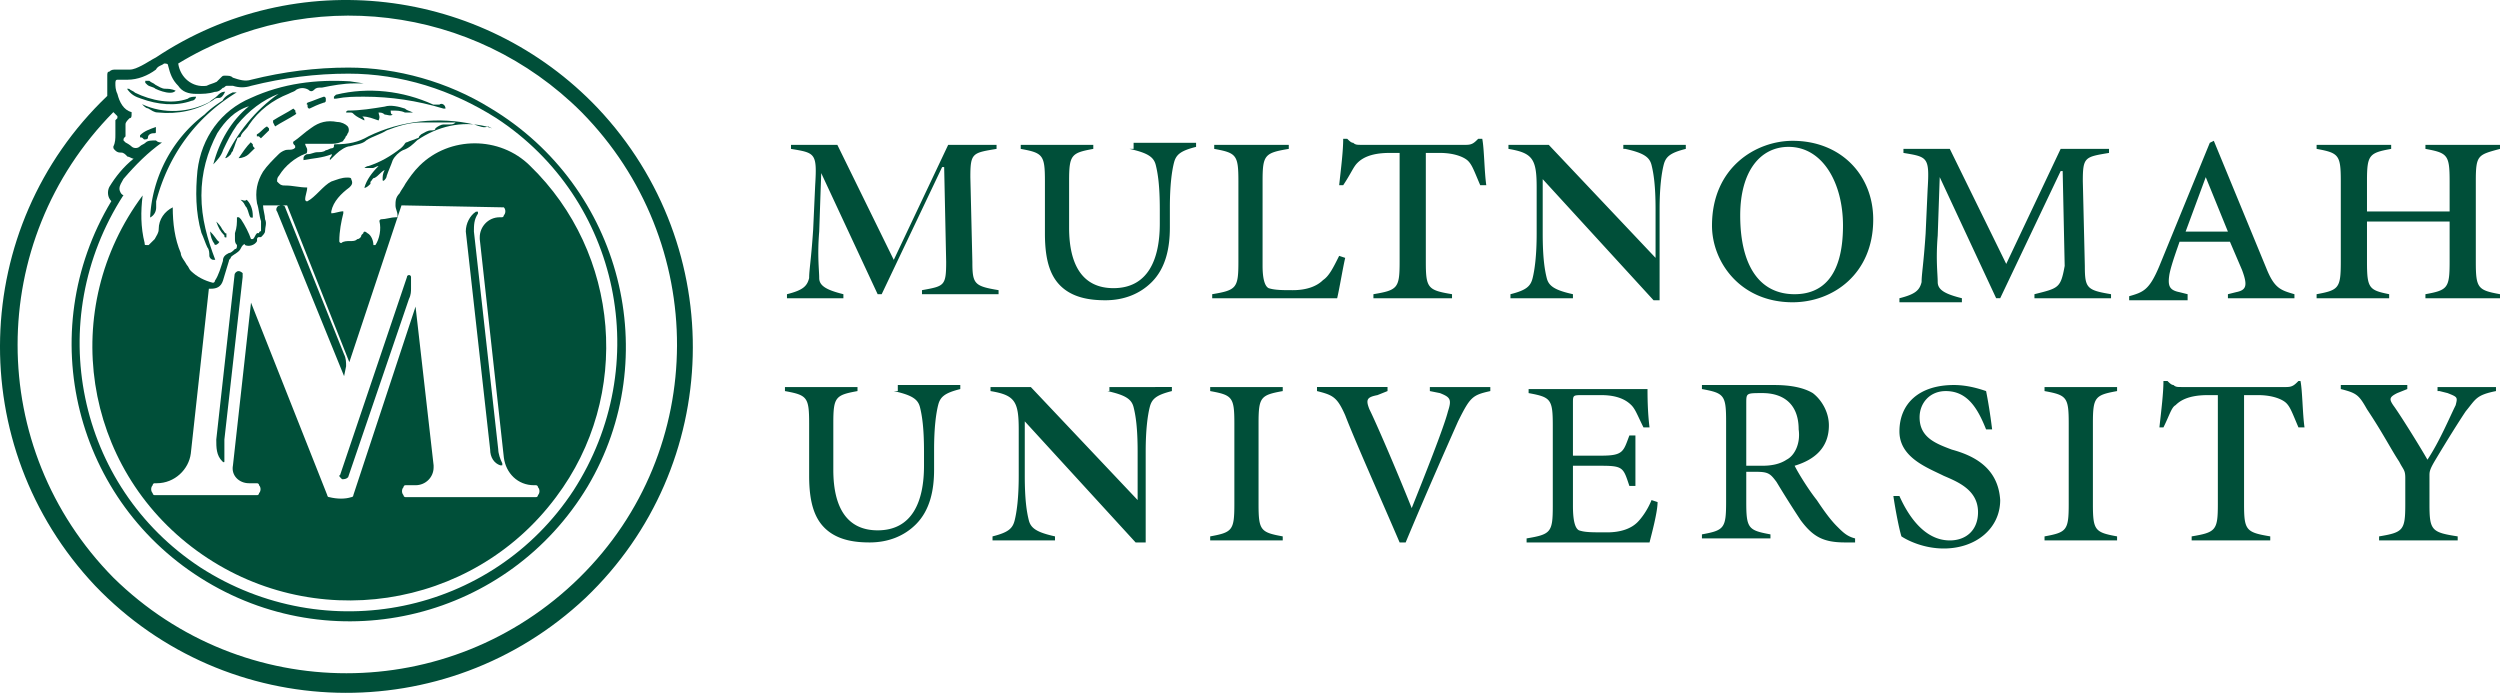 <?xml version="1.0" encoding="UTF-8"?>
<svg xmlns="http://www.w3.org/2000/svg" width="433" height="120">
  <g fill="#004F39">
    <path d="M27.004 9.952c-.702.351-1.755 1.052-2.457 1.403-.702.35-1.404.7-2.106.7h-2.457c-.35 0-.702 0-1.053.351-.351 0-.351.35-.351.701v3.506c-23.87 22.785-24.922 60.644-2.106 84.832 22.816 23.837 60.726 24.889 84.946 2.103 23.87-22.785 24.922-60.644 2.106-84.832C83.518-2.317 51.225-6.173 27.004 9.952zm-6.669 3.856h1.755c1.755 0 3.51-.7 4.914-1.752.351-.701 1.053-.701 1.405-1.052.35 0 .702 0 .702.35.35 1.403.702 2.454 1.755 3.506.702 1.052 1.755 1.402 3.159 1.402 1.053 0 2.106 0 3.159-.35.702 0 1.053-.35 1.404-.701.351 0 .351-.35.702-.35h1.053c1.053.35 2.106.35 3.16 0 5.615-1.403 11.232-2.104 16.848-2.104 9.126 0 17.902 2.804 25.624 7.712 21.412 14.022 27.38 42.766 13.339 64.5-14.04 21.384-42.824 27.343-64.587 13.321-21.412-14.022-27.38-42.767-13.339-64.5-.35 0-.702-.702-.702-1.052 0-.701.351-1.052.702-1.753 2.106-2.454 4.212-4.557 6.67-6.31-.352 0-.703 0-1.054-.35-.702 0-1.404 0-1.755.35-.35.35-.702.35-1.053.701-.35.351-1.053.351-1.404 0 0 0-.35-.35-1.053-.7l-.35-.351c0-.35 0-.35.35-.701V21.52c0-.35.351-.7.702-1.051.351 0 .351-.35.351-.701v-.35c-1.404-.351-2.106-1.754-2.457-3.156-.35-.7-.35-1.402-.35-1.752 0-.351 0-.702.35-.702zm80.032 86.235c-22.465 22.084-58.269 22.084-80.734 0-22.114-22.435-22.114-58.19 0-80.626l.702.701v.35l-.35.351v2.454c0 .701 0 1.402-.352 2.103 0 .351 0 .351.351.702.351.35.702.35 1.053.35s.702.35.702.35l.351.351c.351 0 .702.35 1.053.35-1.755 1.403-3.159 3.156-4.212 4.908-.351.701-.351 1.753.351 2.454-13.69 22.786-6.318 52.232 16.498 65.903 22.816 13.671 52.301 6.31 65.991-16.476 13.339-22.435 5.967-51.88-16.849-65.552-7.371-4.557-16.147-7.01-24.571-7.01-5.616 0-11.233.7-16.849 2.102-1.053.351-2.106 0-3.159-.35-.35-.35-.702-.35-1.404-.35-.351 0-.351 0-.702.35l-.351.35-.351.351c-.702.35-1.053.35-1.755.701-2.457.35-4.563-1.402-4.914-3.856C53.33-2.667 82.114.838 100.718 19.417c22.114 22.435 22.114 58.541-.351 80.626z"></path>
    <path d="M72.668 28.692c-1.043 1.031-1.738 2.063-2.433 3.094-.347.688-.695 1.032-1.042 1.72-.695.687-.695 1.374-.695 2.062 0 .687.347 1.031.347 1.719 0 .343 0 .343-.347.343-.695 0-1.738.344-2.433.344 0 0-.348 0-.348.344.348 1.375 0 3.094-.695 4.125h-.347c0-.687-.348-1.718-1.043-2.062-.347-.344-.695-.344-.695 0l-.347.344c0 .343-.348.687-.696.687-.347.344-.695.344-1.39.344-.347 0-1.042 0-1.39.344 0 0-.347 0-.347-.344 0-1.72.347-3.438.695-4.813v-.344c-.695 0-1.39.344-2.085.344v-.344c.347-1.719 1.737-3.094 3.127-4.125.348-.344.695-.688.348-1.375 0-.344-.348-.344-.695-.344-1.043 0-1.738.344-2.78.687-.696.344-1.39 1.032-2.086 1.72-.695.687-1.39 1.374-2.085 1.718 0 0-.347 0-.347-.344 0-.687.347-1.375.347-2.062-1.39 0-2.433-.344-3.823-.344-.347 0-.695 0-1.042-.344l-.348-.344c0-.343 0-.687.348-1.031 1.042-1.719 2.78-3.094 4.518-3.782.347 0 .347-.343.347-.687 0-.344-.347-.688-.347-1.031h4.17c.695 0 1.39 0 2.085-.344.348 0 .348-.344.695-.688 0-.344.348-.344.348-.687.347-.344.347-1.032 0-1.376-.348-.343-1.043-.687-1.738-.687-1.738-.344-3.128 0-4.518 1.031-1.042.688-2.085 1.72-3.128 2.407 0 .344 0 .344.348.687v.344c-.348.344-.695.344-1.39.344-.348 0-1.043.344-1.39.687-1.043 1.032-2.086 2.063-2.78 3.094-1.043 1.72-1.39 3.438-1.043 5.501.347 1.031.347 2.063.695 3.094v1.719s-.348 0-.348.344h-.347c-.348.344-.348.687-.695 1.031h-.348c-.347-1.031-1.043-2.406-1.738-3.438l-.347-.344h-.348c0 1.032 0 1.72-.347 2.75v1.032c0 .344 0 .688.347 1.031 0 .344 0 .688-.347.688-.348.344-.695.688-1.043.688-.695.343-1.042.687-1.042 1.375-.348 1.031-.695 2.406-1.39 3.438 0 .343-.348.343-.348.343-1.39-.343-2.78-1.031-3.823-2.062-.348-.344-.348-.688-.695-1.032-.348-.687-1.043-1.375-1.043-2.062-1.042-2.407-1.39-5.157-1.39-7.907-1.39.687-2.433 2.062-2.433 3.781 0 .688-.347 1.032-.695 1.72l-1.042 1.03h-.348c-.347 0-.347 0-.347-.343-.695-2.75-.695-5.5-.348-8.251-14.596 19.595-10.426 47.098 9.384 61.537 19.81 14.439 47.612 10.313 62.209-9.282 13.206-17.533 11.12-42.285-4.518-57.412-5.213-5.157-13.902-5.157-19.115 0zm14.597 7.22c.347.343.347 1.03 0 1.375 0 0 0 .343-.348.343h-.347c-2.086 0-3.476 1.72-3.476 3.438v.344l4.17 37.816c.348 2.75 2.433 4.813 5.214 4.813h.347s.348 0 .348.344c.347.344.347 1.031 0 1.375 0 0 0 .344-.348.344h-22.59s-.347 0-.347-.344c-.348-.344-.348-1.031 0-1.375 0 0 0-.344.347-.344h1.738c1.738 0 3.128-1.375 3.128-3.094v-.344l-3.128-27.502L61.199 85.76c0 .344-.347.344-.347.344-1.043.344-2.433.344-3.823 0-.348 0-.348-.344-.348-.344L43.475 52.413l-3.128 28.19c-.347 1.72 1.043 3.094 2.78 3.094h1.39s.348 0 .348.344c.348.344.348 1.031 0 1.375 0 0 0 .344-.347.344H26.793s-.347 0-.347-.344c-.348-.344-.348-1.031 0-1.375 0 0 0-.344.347-.344h.348c3.128 0 5.56-2.406 5.908-5.156l3.128-28.534h.347c1.043 0 1.738-.344 2.086-1.375.347-1.032.695-2.407 1.042-3.438 0-.344.348-.344.348-.688.347-.344 1.042-.687 1.39-1.031.347-.344.347-.688.695-1.032 0 0 .347-.343.347 0 .696.344 1.738 0 2.086-.687v-.344s0-.344.347-.344h.348c.347-.343.695-.687.695-1.031 0-.688.347-1.375 0-2.063 0-.687-.348-1.719-.348-2.406h4.17l10.774 27.159 9.036-27.16 17.725.345c0-.344 0-.344 0 0z"></path>
    <path d="M86.649 80.597H87v-.343c-.351-.687-.703-1.717-.703-2.403L82.081 40.09c0-1.03 0-2.06.703-3.09v-.343h-.352c-1.054.686-1.756 2.06-1.756 3.433l4.216 37.76c0 1.374.703 2.404 1.757 2.747zM59.243 83c.352 0 .703 0 1.054-.343l10.54-30.896c.352-.686.352-1.373.352-1.716v-2.06s0-.343-.351-.343c0 0-.352 0-.352.343L58.892 82.313c-.351 0 0 .344.351.687zm.352-17.85s0-.344 0 0l.35-1.717c0-.687 0-1.373-.35-2.06L49.405 35.97c0-.343-.702-.686-1.054-.343-.351 0-.702.686-.351 1.03l11.595 28.492c-.352 0-.352 0 0 0zm-18.27-18.195c-.352 0-.703.344-.703.687l-3.163 28.492c0 1.373 0 2.747 1.055 3.776 0 0 .35.344.35 0v-3.776l3.163-28.149V47.3s-.351-.344-.703-.344zM71.54 19.493c-.703-.344-1.055-.344-1.406-.687-1.054-.343-2.46-.687-3.513-.343-2.108.343-4.217.686-6.325.686 0 0-.351 0-.351.344h.703c.351 0 .351 0 .702.343.352.343 1.054.686 1.757 1.03 0-.344 0-.344-.351-.687 1.054 0 1.757.343 2.81.687.352-.687 0-1.03 0-1.373.352 0 .703 0 1.055.343.351 0 1.054.343 1.405 0-.351 0-.351-.343-.351-.687 1.054 0 1.756 0 2.46.344h1.405zm-13.352-3.09l-.351.343v.344h.351c1.757-.344 3.162-.344 4.92-.344 4.567 0 9.134.687 13.702 2.06h.351c0-.687-.703-1.03-1.054-.687h-1.054c-5.27-2.403-11.243-3.09-16.865-1.716zm-4.567 2.403c.702-.343 1.405-.687 2.46-1.03 0 0 .35 0 .35-.343v-.343s0-.344-.35-.344c-1.055.344-1.758.687-2.812 1.03 0 0-.351.343 0 .343v.344s0 .343.352.343zm10.189 4.806c-1.757 1.03-3.514 1.373-5.622 1.373-.351 0-.351 0-.351.343 0 .344-.352.344-.352.344-.35 0-.702.343-1.054.343-.35.343-1.054.343-1.405.343-.703 0-1.054.343-1.757.343-.351 0-.702.344-.702.687v.343c1.756-.343 3.162-.343 4.918-1.03 0 .344-.35.687-.35.687v.343l1.053-1.03c.703-.686 1.757-1.373 2.46-1.373 1.054-.343 2.108-.343 2.81-1.03 1.055-.686 2.46-1.03 3.514-1.716 1.757-.686 3.865-1.373 5.973-1.373h5.973c-.351.343-.703.343-1.054.343H76.81c-.352 0-1.054.344-1.406.687 0 .343-.35.343-.702.343-.703 0-1.054.343-1.757.687l-.351.343c0 .343-.352.343-.352.343-.702.344-1.054.344-1.757.687-.35 0-.35.343-.702.686l-.352.344c-1.756 1.373-3.513 2.403-5.621 3.09-.352 0-.703.342-.703.342h1.406c.35 0 .702-.343 1.054-.343-1.054 1.03-2.109 2.403-2.46 3.776.351 0 .703-.343 1.054-.686v-.344c.352-.343.352-.686.703-.686.703-.343 1.054-1.03 1.757-1.373-.352.686-.352 1.03-.352 1.716 0 0 0 .343.352 0 0 0 .351-.343.351-.686.351-1.03.703-1.717 1.054-2.747.351-.686 1.054-1.373 1.757-1.716 1.054-.343 1.757-1.03 2.46-1.716 3.513-2.403 7.729-3.433 11.945-2.403l1.054.343-.702-.343c-.703.343-1.406 0-2.46-.344-5.973-1.373-12.649-.686-18.27 2.06zm-16.162-1.716c1.054-.687 2.46-1.374 3.513-2.06 0 0 .352-.343 0-.343v-.344l-.351-.343c-1.054.687-2.46 1.373-3.514 2.06v.343l.352.687c-.352-.344 0 0 0 0zm-2.46 2.06l1.406-1.374v-.343l-.352-.343c-.702.343-1.054 1.03-1.757 1.373v.343h.352l.351.343zm-1.405 1.03s-.352-.344 0 0l-.352-.344c-.702.686-1.405 1.716-2.108 2.746.703 0 1.406-.343 1.757-.687l1.054-1.03c-.351-.343-.351-.343-.351-.686zm-2.108 9.611l.351.343c.351.344.351.687.703 1.03.351.687.351 1.373.702 1.717h.352v-.344c0-1.03-.352-2.06-1.054-2.746-.352.343-.703 0-1.054 0zM26.919 15.373c.703.343 1.757.687 2.46.687.35 0 .702 0 1.053-.344-.702-.343-1.405-.343-1.756-.343-.703 0-1.054-.343-1.757-.686-.351-.344-.703-.344-1.054-.687h-.703v.343l.352.344c.35.343 1.054.343 1.405.686zM39.216 41.12v-.686c-.351 0-.351-.343-.702-.687-.352-.686-.703-1.03-1.055-1.373.352 1.03.703 1.717 1.406 2.403 0 .343 0 .343.351.343zm-2.81-1.03s0 .344 0 0c0 .687.35 1.717.702 2.06 0 .344.351.344.703 0 0 0 .351-.343 0-.343-.352-.343-.703-1.03-1.406-1.716zm-11.947-23c2.811 1.03 5.973 1.374 8.784.344.352 0 .703-.343.703-.687-.351 0-1.054 0-1.405.344-2.811 1.03-6.325.343-9.136-1.03-.35-.344-.702-.344-1.054-.687H22c.703 1.03 1.405 1.373 2.46 1.717z"></path>
    <path d="M24.6 18.04c0 .36 0 .36 0 0 0 .36 0 .36 0 0 .343.36.686.72 1.029.72.685.36 1.028.719 1.714.719 3.428.36 6.857-.36 9.6-2.157.343-.36.686-.36 1.028-.36.343 0 .686-.359 1.029-1.078-.686 0-1.029.36-1.371.719-.343.36-1.029.719-1.372 1.078-3.428 1.798-7.886 2.157-11.657.36zm9.6 11.503c-.343 3.595-.343 7.19.686 10.784.343.719.685 1.797 1.028 2.516.343.36.343 1.079.343 1.438 0 .36.343.719.686.719h.343c-1.372-3.595-2.4-7.19-2.4-11.143 0-3.954 1.028-7.549 2.743-10.784C39 20.916 40.714 19.12 43.114 18.4c-3.085 2.516-5.143 6.111-6.171 10.065.686-.719 1.371-1.438 1.714-2.516.686-1.438 1.372-2.876 2.4-4.314 2.057-2.516 4.457-4.313 7.2-5.391-4.114 2.875-7.2 6.83-9.257 11.143.343 0 .686-.36 1.029-.72 0-.359.342-.359.342-.718.343-.72.343-1.079.686-1.797 0-.36.343-.36.343-.36s.343 0 .343-.36c.343-.718 1.028-1.078 1.371-1.797 1.715-2.516 4.115-4.313 6.857-5.391.686-.36 1.029-.36 1.372-.72.686-.359 1.371-.359 2.057 0 .343.36.686.36 1.029 0 .342-.359.685-.359 1.371-.359 1.714-.36 3.771-.719 5.486-.719H63l-2.4-.36c-5.829-.359-11.657.36-17.143 2.876-5.143 2.157-8.571 6.83-9.257 12.581zm-9.943-6.11c-.343.36-.343.36 0 0v.36c.343 0 .343 0 .686.359.343 0 .686 0 .686-.36s.342-.719 1.028-.719c.343 0 .343 0 .343-.36v-.718c-1.029.36-2.057.719-2.743 1.438z"></path>
    <path d="M35.425 19.845C29.84 24.04 26.349 30.681 26 37.673c.698-.35 1.047-1.05 1.047-1.748v-1.049C29.142 26.836 34.028 20.195 41.01 16h-.698c-.698.35-1.396.7-1.745 1.398-1.047.7-2.094 1.398-3.141 2.447zm110.65 31.11c-2.792-.698-4.188-1.397-4.188-2.796 0-1.398-.35-3.845 0-8.04l.349-10.137 9.773 20.974h.699l10.471-22.022h.35l.348 16.429c0 4.195-.349 4.195-4.188 4.894v.699h13.264v-.7c-4.189-.698-4.538-1.048-4.538-4.893l-.349-14.682c0-4.194.35-4.194 4.538-4.893v-.7h-8.378l-9.424 19.925-9.774-19.925H137v.7c4.189.699 4.538.699 4.189 6.292l-.35 7.69c-.348 5.243-.697 6.991-.697 8.39-.35 1.398-1.048 2.097-3.84 2.796v.699h9.773v-.7zm49.567-25.167c3.141.699 4.188 1.398 4.537 2.796.35 1.398.698 3.496.698 7.69v2.447c0 6.292-2.094 11.186-8.028 11.186-5.236 0-7.68-3.845-7.68-10.487v-8.04c0-4.544.35-4.893 4.19-5.592v-.7h-12.567v.7c3.84.699 4.19 1.048 4.19 5.593v9.088c0 4.894 1.046 7.69 3.14 9.438 2.095 1.748 4.887 2.097 7.33 2.097 3.142 0 5.935-1.048 8.03-3.146 2.443-2.446 3.14-5.942 3.14-9.438v-3.495c0-3.845.35-6.292.699-7.69.349-1.399 1.047-2.098 3.84-2.797v-.7H196.34v1.05h-.698zm37.349 18.876l-1.048-.35c-1.047 2.098-1.745 3.496-2.792 4.195-1.047 1.049-2.793 1.748-5.236 1.748-1.745 0-3.141 0-4.189-.35-.698-.35-1.047-1.748-1.047-3.845V31.38c0-4.545.35-4.894 4.538-5.593v-.7h-12.915v.7c3.84.699 4.189 1.048 4.189 5.593v13.982c0 4.544-.35 4.894-4.538 5.593v.699h21.641c.35-1.398 1.048-5.593 1.397-6.991zm2.094-16.43c.698-.699 2.094-1.747 5.585-1.747h1.745v18.876c0 4.544-.349 4.894-4.538 5.593v.699h13.614v-.7c-4.19-.698-4.538-1.048-4.538-5.592V26.487h2.443c2.444 0 4.189.699 4.887 1.398.698.7 1.047 1.748 2.094 4.195h1.048c-.35-2.447-.35-6.292-.699-8.04h-.698c-.698.699-1.047 1.048-2.094 1.048h-18.151c-.698 0-1.047 0-1.396-.35-.35 0-.698-.349-1.047-.698h-.698c0 2.097-.35 4.894-.699 8.04h.699c1.396-2.098 1.745-3.146 2.443-3.845zm46.424-2.446c3.142.699 4.19 1.398 4.538 2.796.35 1.398.698 3.496.698 7.69v8.39l-18.5-19.576h-6.98v.7c4.188.699 4.886 1.747 4.886 6.641v8.04c0 3.845-.35 6.292-.698 7.69-.35 1.399-1.047 2.098-3.84 2.797v.699h10.821v-.7c-3.142-.698-4.189-1.397-4.538-2.796-.349-1.398-.698-3.495-.698-7.69v-9.438l19.198 20.973h1.047v-15.73c0-3.845.35-6.292.699-7.69.349-1.398 1.047-2.097 3.84-2.796v-.7H281.16v.7h.35zm28.972-1.399c-6.283 0-13.962 4.545-13.962 14.682 0 6.292 4.887 13.283 13.962 13.283 6.981 0 13.962-4.894 13.962-14.332 0-7.69-5.585-13.633-13.962-13.633zm.35 26.567c-6.284 0-9.425-5.244-9.425-13.633 0-7.69 3.49-11.885 8.377-11.885 5.934 0 9.425 6.292 9.425 13.633 0 9.088-3.84 11.885-8.378 11.885zm41.537 0v.699h13.264v-.7c-4.189-.698-4.538-1.048-4.538-4.893l-.349-14.681c0-4.195.35-4.195 4.538-4.894v-.7h-8.377l-9.425 19.925-9.773-19.924h-8.029v.699c4.189.699 4.538.699 4.189 6.292l-.35 7.69c-.348 5.243-.697 6.991-.697 8.39-.35 1.398-1.047 2.097-3.84 2.796v.699h10.82v-.7c-2.792-.698-4.188-1.397-4.188-2.796 0-1.398-.349-3.845 0-8.04l.35-10.137 9.773 20.974h.698l10.472-22.022h.349l.349 16.429c-.698 3.845-1.047 3.845-5.236 4.894zm26.528 0l-1.396-.35c-1.745-.35-2.094-1.048-1.745-3.146.349-1.748 1.396-4.544 1.745-5.593h8.726l2.095 4.894c1.047 2.797.698 3.496-1.047 3.845l-1.397.35v.699h11.52v-.7c-2.444-.698-3.491-1.048-4.888-4.543l-9.075-22.023-.698.35-8.727 21.323c-1.745 4.195-2.792 4.544-5.235 5.243v.7h10.122v-1.05zm3.142-20.275l3.84 9.438h-7.33l3.49-9.438zM433 25.788v-.7h-12.915v.7c3.84.699 4.189 1.048 4.189 5.593v5.243h-14.312V31.38c0-4.545.35-4.894 4.189-5.593v-.7h-12.915v.7c3.84.699 4.189 1.048 4.189 5.593v13.982c0 4.544-.35 4.894-4.19 5.593v.699h12.567v-.7c-3.49-.698-3.84-1.048-3.84-5.592v-6.991h14.312v6.99c0 4.545-.35 4.895-4.19 5.594v.699H433v-.7c-3.84-.698-4.189-1.048-4.189-5.592V31.38c0-4.545.35-4.545 4.189-5.593zM154.802 67.735c3.141.699 4.189 1.398 4.538 2.796.349 1.398.698 3.496.698 7.69v2.447c0 6.292-2.095 11.186-8.029 11.186-5.235 0-7.679-3.845-7.679-10.487v-8.04c0-4.544.35-4.893 4.189-5.592v-.7h-12.566v.7c3.84.699 4.189 1.048 4.189 5.592v9.089c0 4.894 1.047 7.69 3.141 9.438 2.094 1.748 4.887 2.097 7.33 2.097 3.142 0 5.934-1.048 8.029-3.146 2.443-2.447 3.141-5.942 3.141-9.438v-3.495c0-3.845.35-6.292.698-7.69.35-1.399 1.047-2.098 3.84-2.797v-.7H155.5v1.05h-.698zm37 0c3.141.699 4.189 1.398 4.538 2.796.349 1.398.698 3.496.698 7.69v8.39l-18.5-19.576h-6.981v.7c4.188.699 4.886 1.747 4.886 6.641v8.04c0 3.845-.349 6.292-.698 7.69-.349 1.398-1.047 2.098-3.84 2.797v.699h10.821v-.7c-3.141-.698-4.188-1.398-4.537-2.796-.35-1.398-.698-3.495-.698-7.69v-9.438l19.198 20.973h1.745v-15.73c0-3.845.349-6.292.698-7.69.35-1.398 1.047-2.097 3.84-2.796v-.7H192.15v.7h-.35zm17.802 0c3.84.699 4.188 1.048 4.188 5.592V87.31c0 4.544-.349 4.894-4.188 5.593v.699h12.566v-.7c-3.84-.698-4.189-1.048-4.189-5.592V73.327c0-4.544.35-4.893 4.189-5.592v-.7h-12.566v.7zm38.047 0l1.745.35c1.746.698 2.095 1.048 1.396 3.145-.698 2.797-4.188 11.535-6.283 16.779-2.792-6.991-6.283-15.031-7.33-17.128-.698-1.748-.349-2.098 1.396-2.447l1.746-.7v-.699h-12.217v.7c2.792.699 3.49 1.048 4.887 4.194 1.745 4.544 6.283 14.682 9.424 22.022h1.047c3.49-8.39 7.68-17.827 9.076-20.973 2.094-4.195 2.443-4.544 5.585-5.243v-.7H247.65v.7zm35.953 22.72c-1.047 1.05-2.793 1.749-5.236 1.749-2.793 0-3.84 0-4.887-.35-.698-.35-1.047-1.748-1.047-4.195v-6.99h4.887c3.84 0 3.84.349 4.887 3.495h1.047v-8.74h-1.047c-1.048 2.797-1.048 3.496-4.887 3.496h-4.887v-9.088c0-1.398 0-1.398 1.745-1.398h3.142c3.141 0 4.537 1.048 5.236 1.747.698.7 1.047 1.748 2.094 3.846h1.047c-.349-2.797-.349-5.593-.349-6.642h-20.594v.7c3.84.698 4.188 1.048 4.188 5.592v13.982c0 4.545-.349 4.894-4.537 5.593v.7h21.292c.35-1.399 1.396-5.244 1.396-6.992l-1.047-.35c-.698 1.748-1.745 3.147-2.443 3.846zm31.066-3.844c-1.396-1.748-3.142-4.545-3.84-5.943 3.49-1.049 5.934-3.146 5.934-6.991 0-2.447-1.396-4.544-2.792-5.593-1.746-1.049-4.189-1.398-6.632-1.398h-12.566v.699c3.84.7 4.188 1.049 4.188 5.593V86.96c0 4.544-.349 4.894-4.188 5.593v.7h11.868v-.7c-3.84-.699-4.19-1.049-4.19-5.593v-5.243h1.746c2.094 0 2.444.35 3.49 1.748a188.562 188.562 0 004.19 6.641c2.094 2.797 3.839 3.845 7.679 3.845h1.745v-.699c-1.396-.35-2.094-1.048-3.142-2.097-1.047-1.049-2.094-2.447-3.49-4.544zm-5.236-6.992c-1.047.7-2.443 1.05-4.189 1.05h-2.792V69.831c0-1.748 0-1.748 2.792-1.748 3.49 0 6.283 1.748 6.283 6.292.35 2.447-.698 4.544-2.094 5.243zm28.623-1.747c-2.793-1.049-5.585-2.098-5.585-5.593 0-2.447 1.745-4.544 4.537-4.544 3.84 0 5.585 3.146 6.982 6.641h1.047c-.35-2.796-.698-4.894-1.047-6.641-1.048-.35-3.142-1.05-5.585-1.05-5.934 0-9.425 3.147-9.425 8.04 0 4.545 4.887 6.293 7.68 7.69 2.443 1.05 5.933 2.448 5.933 6.293 0 3.146-2.094 4.894-4.886 4.894-4.538 0-7.33-4.544-8.727-7.69h-1.047c.349 2.446 1.047 5.942 1.396 6.99 1.047.7 3.84 2.098 7.33 2.098 5.585 0 9.774-3.496 9.774-8.39-.35-5.592-4.538-7.69-8.377-8.738zm16.056-10.137c3.84.699 4.189 1.048 4.189 5.592V87.31c0 4.544-.35 4.894-4.189 5.593v.699h12.566v-.7c-3.84-.698-4.188-1.048-4.188-5.592V73.327c0-4.544.349-4.893 4.188-5.592v-.7h-12.566v.7zm43.981-1.748c-.698.699-1.047 1.048-2.094 1.048h-18.15c-.7 0-1.048 0-1.397-.35-.35 0-.698-.349-1.047-.698h-.698c0 2.097-.35 4.894-.699 8.04h.699c1.047-2.098 1.396-3.496 2.094-3.846.698-.699 2.094-1.747 5.585-1.747h1.745V87.31c0 4.544-.349 4.894-4.538 5.593v.699h13.614v-.7c-4.19-.698-4.538-1.048-4.538-5.592V68.434h2.443c2.444 0 4.189.699 4.887 1.398.698.699 1.047 1.748 2.094 4.195h1.048c-.35-2.447-.35-6.292-.699-8.04h-.349zm24.434 1.748l1.397.35c1.745.698 1.745.698 1.396 2.096-1.047 2.098-2.793 6.292-4.887 9.438-1.396-2.446-4.887-8.04-5.934-9.438-.698-1.048-.698-1.398.698-2.097l1.745-.699v-.7h-11.518v.7c2.792.7 3.141 1.049 4.537 3.496 2.793 4.194 4.189 6.99 5.585 9.088.698 1.398 1.047 1.398 1.047 2.796v4.545c0 4.544-.349 4.894-4.537 5.593v.699h13.613v-.7c-4.538-.698-4.887-1.048-4.887-5.592v-4.894c0-.7 0-1.049 1.047-2.797 2.095-3.495 3.84-6.292 5.236-8.389 1.745-2.097 1.745-2.796 5.236-3.495v-.7h-10.123v.7h.35z"></path>
  </g>
</svg>
